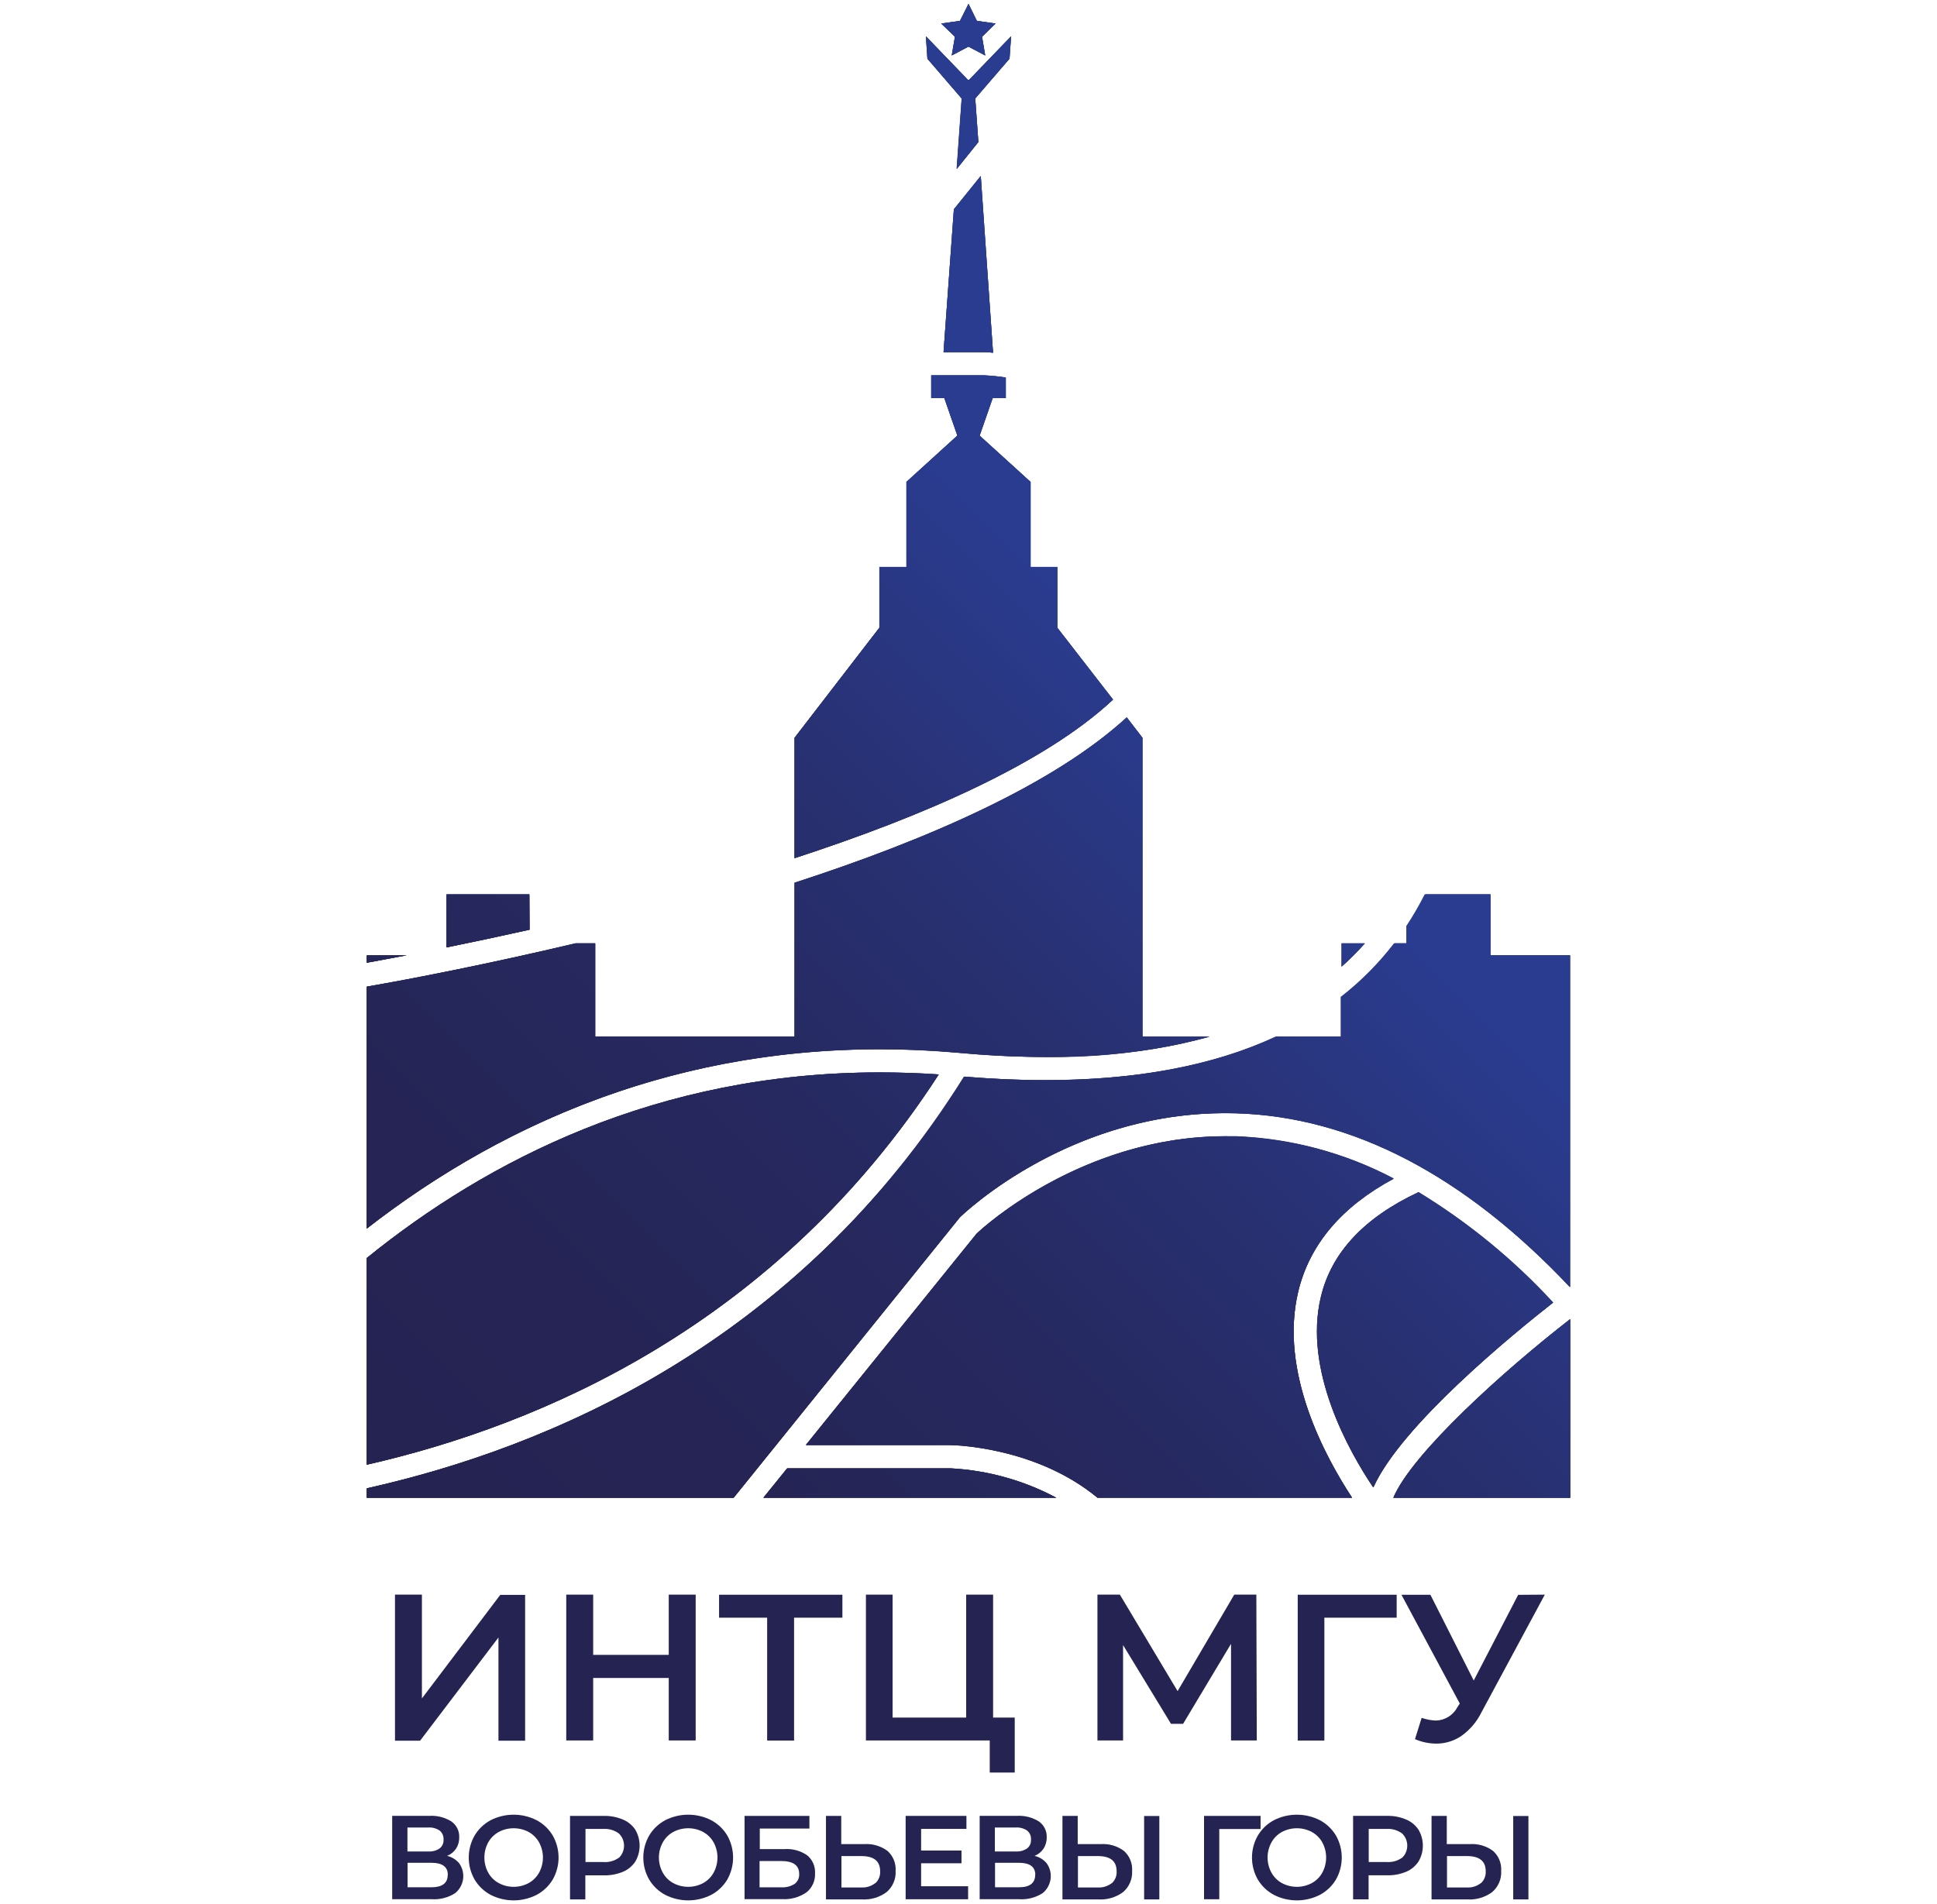 <svg width="60" height="59" viewBox="0 0 60 59" fill="none" xmlns="http://www.w3.org/2000/svg">
<path d="M29.482 1.718L30 1.444L30.518 1.718L30.42 1.139L30.84 0.729L30.259 0.646L30 0.12L29.741 0.646L29.16 0.729L29.58 1.139L29.482 1.718Z" fill="url(#paint0_linear_7953_93339)"/>
<path d="M29.228 10.91H30.461C30.483 10.91 30.594 10.91 30.76 10.928L30.38 5.452L29.547 6.484L29.228 10.91Z" fill="url(#paint1_linear_7953_93339)"/>
<path d="M32.751 19.449V17.567H31.923V14.932L30.345 13.498L30.75 12.332H31.155V11.696C30.925 11.661 30.693 11.638 30.461 11.628H28.845V12.33H29.25L29.655 13.495L28.078 14.93V17.567H27.239V19.449L24.612 22.859V26.588C28.588 25.295 32.363 23.652 34.477 21.676L32.751 19.449Z" fill="url(#paint2_linear_7953_93339)"/>
<path d="M11.361 29.598V29.829L12.601 29.598H11.361Z" fill="url(#paint3_linear_7953_93339)"/>
<path d="M16.393 27.711H13.832V29.354C14.614 29.196 15.48 29.012 16.404 28.806L16.393 27.711Z" fill="url(#paint4_linear_7953_93339)"/>
<path d="M29.079 33.289C28.457 33.247 27.846 33.227 27.25 33.227C20.349 33.227 15.077 35.967 11.361 38.977V45.381C16.738 44.158 24.054 41.053 29.079 33.289Z" fill="url(#paint5_linear_7953_93339)"/>
<path d="M42.278 29.227H41.558V29.947C41.812 29.722 42.053 29.482 42.278 29.227Z" fill="url(#paint6_linear_7953_93339)"/>
<path d="M29.791 3.052L29.638 5.233L30.305 4.403L30.209 3.052L31.271 1.819L31.319 1.124L30.018 2.475H29.983L28.681 1.124L28.729 1.819L29.791 3.052Z" fill="url(#paint7_linear_7953_93339)"/>
<path d="M29.731 32.62C32.751 32.896 35.329 32.728 37.466 32.117H35.388V22.859L34.902 22.227C32.617 24.324 28.691 26.027 24.612 27.351V32.117H18.437V29.228H17.828C15.148 29.863 12.818 30.318 11.361 30.57V38.066C15.601 34.762 21.698 31.898 29.731 32.62Z" fill="url(#paint8_linear_7953_93339)"/>
<path d="M40.214 40.016C40.567 38.557 41.561 37.384 43.171 36.521C41.661 35.725 39.992 35.278 38.287 35.212C33.722 35.066 30.486 37.995 30.247 38.232L24.962 44.775H29.451C29.577 44.775 32.101 44.838 33.996 46.406H41.88C41.055 45.147 39.613 42.513 40.214 40.016Z" fill="url(#paint9_linear_7953_93339)"/>
<path d="M46.168 29.598V27.711H44.155C43.985 28.049 43.795 28.376 43.586 28.692V29.228H43.204C42.727 29.85 42.172 30.408 41.553 30.889V32.117H39.54C37.059 33.27 33.828 33.688 29.879 33.358C24.683 41.642 16.962 44.861 11.361 46.114V46.406H22.725L29.731 37.719C29.872 37.581 33.254 34.342 38.287 34.495C41.885 34.601 45.363 36.415 48.629 39.881V29.598H46.168Z" fill="url(#paint10_linear_7953_93339)"/>
<path d="M24.383 45.494L23.646 46.405H32.72C31.71 45.866 30.593 45.555 29.449 45.494H24.383Z" fill="url(#paint11_linear_7953_93339)"/>
<path d="M43.161 46.405H48.639V40.869C46.611 42.439 43.742 45.021 43.161 46.405Z" fill="url(#paint12_linear_7953_93339)"/>
<path d="M48.101 40.361C46.878 39.033 45.476 37.882 43.934 36.941C42.258 37.724 41.236 38.814 40.914 40.183C40.368 42.447 41.78 44.964 42.537 46.086C43.395 44.176 46.82 41.37 48.101 40.361Z" fill="url(#paint13_linear_7953_93339)"/>
<path d="M29.482 1.718L30 1.444L30.518 1.718L30.42 1.139L30.84 0.729L30.259 0.646L30 0.12L29.741 0.646L29.159 0.729L29.58 1.139L29.482 1.718Z" fill="url(#paint14_linear_7953_93339)"/>
<path d="M30 0.689L30.033 0.757L30.093 0.875L30.224 0.895H30.299L30.234 0.961L30.138 1.051L30.161 1.182V1.258L30.096 1.222L29.977 1.159L29.859 1.222L29.794 1.258V1.182L29.816 1.051L29.721 0.961L29.665 0.905H29.741L29.907 0.875L29.967 0.757L30 0.689ZM30 0.12L29.731 0.646L29.149 0.729L29.58 1.139L29.479 1.718L29.997 1.444L30.516 1.718L30.418 1.139L30.838 0.729L30.259 0.646L30 0.12Z" fill="url(#paint15_linear_7953_93339)"/>
<path d="M29.227 10.911H30.46C30.483 10.911 30.594 10.911 30.76 10.929L30.38 5.453L29.547 6.485L29.227 10.911Z" fill="url(#paint16_linear_7953_93339)"/>
<path d="M30.174 6.11L30.486 10.66H29.504L29.794 6.58L30.174 6.11ZM30.38 5.453L29.547 6.485L29.227 10.911H30.46C30.483 10.911 30.594 10.911 30.76 10.929L30.38 5.453Z" fill="url(#paint17_linear_7953_93339)"/>
<path d="M32.751 19.449V17.567H31.923V14.932L30.345 13.498L30.75 12.332H31.155V11.696C30.925 11.661 30.693 11.638 30.46 11.628H28.845V12.33H29.25L29.655 13.495L28.077 14.93V17.567H27.239V19.449L24.612 22.859V26.588C28.588 25.295 32.363 23.652 34.477 21.676L32.751 19.449Z" fill="url(#paint18_linear_7953_93339)"/>
<path d="M30.458 11.882C30.478 11.882 30.642 11.882 30.903 11.917V12.081H30.569L30.511 12.249L30.108 13.417L30.053 13.573L30.176 13.684L31.671 15.043V17.811H32.499V19.527L32.552 19.595L34.127 21.638C32.315 23.249 29.197 24.794 24.854 26.233V22.945L27.438 19.603L27.491 19.535V17.818H28.329V15.05L29.824 13.691L29.947 13.581L29.892 13.425L29.479 12.249L29.421 12.081H29.097V11.882H30.458ZM30.458 11.63H28.845V12.332H29.25L29.655 13.498L28.077 14.932V17.567H27.239V19.449L24.612 22.859V26.588C28.588 25.295 32.363 23.652 34.477 21.676L32.751 19.449V17.567H31.923V14.932L30.345 13.498L30.75 12.332H31.155V11.696C30.925 11.661 30.693 11.638 30.46 11.628L30.458 11.63Z" fill="url(#paint19_linear_7953_93339)"/>
<path d="M11.361 29.598V29.829L12.601 29.598H11.361Z" fill="url(#paint20_linear_7953_93339)"/>
<path d="M12.601 29.598H11.361V29.829L12.601 29.598Z" fill="url(#paint21_linear_7953_93339)"/>
<path d="M16.394 27.71H13.832V29.353C14.614 29.195 15.48 29.011 16.404 28.805L16.394 27.71Z" fill="url(#paint22_linear_7953_93339)"/>
<path d="M16.142 27.962V28.603C15.46 28.754 14.765 28.903 14.073 29.046V27.962H16.142ZM16.394 27.71H13.832V29.353C14.614 29.195 15.48 29.011 16.404 28.805V27.71H16.394Z" fill="url(#paint23_linear_7953_93339)"/>
<path d="M29.079 33.289C28.457 33.247 27.846 33.227 27.25 33.227C20.349 33.227 15.077 35.967 11.361 38.977V45.381C16.738 44.158 24.054 41.053 29.079 33.289Z" fill="url(#paint24_linear_7953_93339)"/>
<path d="M27.25 33.478C27.705 33.478 28.168 33.491 28.628 33.516C23.734 40.829 16.756 43.834 11.612 45.064V39.097C16.255 35.368 21.515 33.478 27.25 33.478ZM27.25 33.227C20.349 33.227 15.077 35.967 11.361 38.977V45.381C16.738 44.151 24.054 41.053 29.079 33.289C28.457 33.247 27.846 33.227 27.25 33.227Z" fill="url(#paint25_linear_7953_93339)"/>
<path d="M42.278 29.229H41.558V29.948C41.812 29.723 42.053 29.483 42.278 29.229Z" fill="url(#paint26_linear_7953_93339)"/>
<path d="M42.278 29.229H41.558V29.948C41.811 29.723 42.049 29.483 42.273 29.229H42.278Z" fill="url(#paint27_linear_7953_93339)"/>
<path d="M29.791 3.052L29.638 5.233L30.305 4.403L30.209 3.052L31.271 1.819L31.319 1.124L30.018 2.475H29.982L28.681 1.124L28.729 1.819L29.791 3.052Z" fill="url(#paint28_linear_7953_93339)"/>
<path d="M30.415 2.425L30.018 2.888L30 2.911L29.982 2.888L29.585 2.425L29.801 2.652L29.874 2.727H30.126L30.199 2.652L30.415 2.425ZM30 3.661L30.048 4.323L29.945 4.451L30 3.661ZM31.319 1.127L30.018 2.476H29.982L28.681 1.127L28.724 1.819L29.786 3.052L29.63 5.234L30.305 4.398L30.209 3.047L31.271 1.814L31.319 1.127Z" fill="url(#paint29_linear_7953_93339)"/>
<path d="M29.731 32.62C32.751 32.895 35.329 32.727 37.466 32.116H35.388V22.858L34.902 22.227C32.617 24.323 28.692 26.026 24.612 27.35V32.116H18.437V29.227H17.828C15.148 29.861 12.818 30.317 11.361 30.569V38.065C15.601 34.761 21.698 31.897 29.731 32.62Z" fill="url(#paint30_linear_7953_93339)"/>
<path d="M34.869 22.594L35.136 22.944V32.33C34.229 32.444 33.315 32.499 32.401 32.496C31.563 32.496 30.674 32.456 29.756 32.373C28.916 32.297 28.073 32.257 27.239 32.257C26.407 32.257 25.642 32.295 24.856 32.365V27.534C29.467 26.024 32.831 24.363 34.862 22.594M18.178 29.479V32.368H24.809C20.045 32.806 15.616 34.545 11.612 37.552V30.775C13.092 30.523 15.316 30.081 17.856 29.479H18.185M34.902 22.227C32.617 24.323 28.692 26.026 24.612 27.35V32.116H18.437V29.227H17.828C15.148 29.861 12.818 30.317 11.361 30.569V38.065C15.15 35.116 20.42 32.514 27.247 32.511C28.056 32.511 28.884 32.549 29.733 32.625C30.664 32.71 31.553 32.75 32.401 32.75C34.111 32.775 35.816 32.563 37.469 32.121H35.388V22.858L34.902 22.227Z" fill="url(#paint31_linear_7953_93339)"/>
<path d="M40.214 40.016C40.567 38.557 41.561 37.384 43.171 36.521C41.661 35.725 39.992 35.278 38.287 35.212C33.722 35.066 30.486 37.995 30.247 38.232L24.962 44.775H29.451C29.577 44.775 32.101 44.838 33.996 46.406H41.88C41.055 45.147 39.613 42.513 40.214 40.016Z" fill="url(#paint32_linear_7953_93339)"/>
<path d="M37.957 35.459H38.279C39.789 35.516 41.272 35.882 42.635 36.533C41.201 37.407 40.305 38.547 39.97 39.953C39.407 42.286 40.537 44.709 41.422 46.149H34.087C32.124 44.578 29.557 44.521 29.452 44.518H25.488L30.43 38.388C30.682 38.159 33.722 35.454 37.957 35.454M37.957 35.202C33.566 35.202 30.483 37.995 30.247 38.222L24.962 44.765H29.452C29.577 44.765 32.101 44.828 33.996 46.395H41.88C41.05 45.137 39.616 42.502 40.215 40.006C40.567 38.547 41.561 37.374 43.171 36.511C41.661 35.715 39.992 35.268 38.287 35.202H37.957Z" fill="url(#paint33_linear_7953_93339)"/>
<path d="M46.168 29.597V27.71H44.155C43.985 28.048 43.795 28.375 43.587 28.691V29.227H43.204C42.727 29.849 42.172 30.407 41.553 30.888V32.116H39.54C37.059 33.269 33.828 33.687 29.879 33.357C24.683 41.641 16.962 44.86 11.361 46.113V46.405H22.725L29.731 37.718C29.872 37.58 33.254 34.341 38.287 34.494C41.885 34.6 45.363 36.414 48.63 39.88V29.597H46.168Z" fill="url(#paint34_linear_7953_93339)"/>
<path d="M45.917 27.962V29.849H48.388V39.258C45.197 36.032 41.81 34.343 38.304 34.243C38.189 34.243 38.07 34.243 37.955 34.243C33.01 34.243 29.696 37.408 29.555 37.544L22.604 46.153H12.287C17.795 44.767 25.035 41.462 30.025 33.619C30.848 33.684 31.651 33.717 32.413 33.717C35.239 33.717 37.66 33.264 39.611 32.368H41.81V31.012C42.369 30.559 42.875 30.045 43.32 29.479H43.823V28.767C43.984 28.515 44.14 28.264 44.294 27.962H45.892M46.143 27.71H44.13C43.959 28.048 43.77 28.375 43.561 28.691V29.227H43.179C42.702 29.849 42.147 30.407 41.528 30.888V32.116H39.515C37.582 33.015 35.197 33.465 32.373 33.465C31.568 33.465 30.73 33.43 29.857 33.357C24.683 41.641 16.962 44.86 11.361 46.113V46.405H22.725L29.731 37.718C29.869 37.585 33.105 34.489 37.955 34.489C38.068 34.489 38.184 34.489 38.297 34.489C41.895 34.595 45.373 36.409 48.639 39.875V29.597H46.168V27.71H46.143Z" fill="url(#paint35_linear_7953_93339)"/>
<path d="M24.383 45.494L23.646 46.405H32.72C31.709 45.866 30.593 45.555 29.449 45.494H24.383Z" fill="url(#paint36_linear_7953_93339)"/>
<path d="M29.441 45.746C30.153 45.784 30.856 45.922 31.53 46.154H24.172L24.502 45.746H29.441ZM29.441 45.494H24.383L23.646 46.405H32.72C31.709 45.866 30.593 45.555 29.449 45.494H29.441Z" fill="url(#paint37_linear_7953_93339)"/>
<path d="M43.161 46.405H48.639V40.869C46.611 42.439 43.742 45.021 43.161 46.405Z" fill="url(#paint38_linear_7953_93339)"/>
<path d="M48.388 41.389V46.171H43.571C44.326 44.933 46.448 42.947 48.385 41.389M48.637 40.871C46.609 42.451 43.74 45.033 43.159 46.407H48.637V40.871Z" fill="url(#paint39_linear_7953_93339)"/>
<path d="M48.101 40.361C46.878 39.033 45.475 37.882 43.934 36.941C42.258 37.724 41.236 38.814 40.914 40.183C40.368 42.447 41.78 44.964 42.537 46.086C43.395 44.176 46.82 41.37 48.101 40.361Z" fill="url(#paint40_linear_7953_93339)"/>
<path d="M43.926 37.228C45.325 38.094 46.606 39.138 47.736 40.334C46.332 41.449 43.564 43.776 42.512 45.586C41.802 44.433 40.682 42.211 41.158 40.243C41.46 38.985 42.394 37.978 43.926 37.223M43.941 36.937C42.265 37.719 41.244 38.809 40.922 40.178C40.376 42.443 41.787 44.959 42.545 46.081C43.403 44.171 46.823 41.365 48.116 40.356C46.893 39.028 45.49 37.877 43.949 36.937H43.941Z" fill="url(#paint41_linear_7953_93339)"/>
<path d="M12.235 49.407H13.069V52.623L15.496 49.414H16.266V53.932H15.44V50.735L13.013 53.932H12.235V49.407Z" fill="#252351"/>
<path d="M21.549 49.407V53.925H20.715V51.989H18.374V53.925H17.54V49.407H18.374V51.273H20.715V49.407H21.549Z" fill="#252351"/>
<path d="M26.094 50.121H24.597V53.928H23.763V50.121H22.274V49.41H26.094V50.121Z" fill="#252351"/>
<path d="M31.432 53.216V54.919H30.658V53.925H26.823V49.407H27.649V53.216H29.928V49.407H30.762V53.216H31.432Z" fill="#252351"/>
<path d="M38.132 53.925V50.931L36.647 53.41H36.273L34.788 50.97V53.925H33.994V49.407H34.689L36.477 52.396L38.232 49.407H38.916L38.93 53.925H38.132Z" fill="#252351"/>
<path d="M43.263 50.121H41.023V53.928H40.198V49.41H43.263V50.121Z" fill="#252351"/>
<path d="M47.852 49.407L45.889 53.054C45.747 53.343 45.535 53.593 45.273 53.781C45.044 53.939 44.772 54.023 44.494 54.023C44.266 54.023 44.039 53.975 43.83 53.884L44.037 53.225C44.178 53.274 44.326 53.302 44.476 53.308C44.615 53.305 44.75 53.265 44.868 53.191C44.986 53.118 45.082 53.014 45.146 52.891L45.218 52.781L43.411 49.411H44.308L45.65 52.067L47.026 49.413L47.852 49.407Z" fill="#252351"/>
<path d="M14.221 57.727C14.323 57.868 14.367 58.043 14.345 58.215C14.322 58.387 14.235 58.545 14.1 58.655C13.884 58.794 13.629 58.86 13.373 58.844H12.148V56.261H13.304C13.542 56.247 13.779 56.308 13.982 56.434C14.06 56.489 14.124 56.563 14.166 56.649C14.209 56.734 14.229 56.83 14.225 56.925C14.228 57.049 14.194 57.171 14.128 57.276C14.06 57.377 13.963 57.455 13.85 57.501C13.995 57.535 14.125 57.614 14.221 57.727ZM12.621 57.364H13.262C13.387 57.373 13.512 57.341 13.616 57.271C13.658 57.239 13.691 57.196 13.713 57.148C13.734 57.099 13.743 57.046 13.739 56.993C13.742 56.941 13.733 56.888 13.711 56.839C13.69 56.791 13.658 56.748 13.616 56.715C13.512 56.646 13.387 56.613 13.262 56.622H12.621V57.364ZM13.872 58.09C13.872 57.84 13.701 57.715 13.362 57.715H12.625V58.474H13.362C13.697 58.474 13.868 58.346 13.868 58.09H13.872Z" fill="#252351"/>
<path d="M15.198 58.709C14.992 58.599 14.82 58.434 14.7 58.233C14.582 58.026 14.52 57.792 14.52 57.553C14.52 57.314 14.582 57.08 14.7 56.873C14.82 56.671 14.992 56.506 15.198 56.396C15.419 56.283 15.663 56.225 15.91 56.225C16.157 56.225 16.401 56.283 16.622 56.396C16.828 56.505 17.001 56.669 17.121 56.87C17.239 57.078 17.302 57.313 17.302 57.552C17.302 57.792 17.239 58.027 17.121 58.235C17.001 58.435 16.828 58.599 16.622 58.709C16.401 58.821 16.157 58.88 15.91 58.88C15.663 58.88 15.419 58.821 15.198 58.709ZM16.376 58.343C16.512 58.268 16.624 58.156 16.7 58.019C16.777 57.876 16.818 57.715 16.818 57.552C16.818 57.389 16.777 57.229 16.7 57.085C16.624 56.949 16.512 56.837 16.376 56.761C16.233 56.685 16.073 56.645 15.911 56.645C15.748 56.645 15.589 56.685 15.446 56.761C15.31 56.837 15.197 56.949 15.122 57.085C15.044 57.229 15.004 57.389 15.004 57.552C15.004 57.715 15.044 57.876 15.122 58.019C15.197 58.156 15.31 58.268 15.446 58.343C15.589 58.42 15.748 58.46 15.911 58.46C16.073 58.46 16.233 58.42 16.376 58.343Z" fill="#252351"/>
<path d="M19.299 56.377C19.455 56.442 19.588 56.553 19.681 56.694C19.767 56.843 19.813 57.012 19.813 57.184C19.813 57.356 19.767 57.526 19.681 57.674C19.588 57.816 19.455 57.927 19.299 57.993C19.114 58.07 18.915 58.108 18.715 58.104H18.131V58.849H17.657V56.262H18.72C18.919 56.26 19.116 56.299 19.299 56.377ZM19.168 57.564C19.219 57.516 19.26 57.457 19.288 57.391C19.316 57.326 19.33 57.256 19.33 57.185C19.33 57.114 19.316 57.044 19.288 56.978C19.26 56.913 19.219 56.854 19.168 56.805C19.03 56.705 18.862 56.656 18.692 56.666H18.136V57.692H18.692C18.861 57.705 19.029 57.658 19.168 57.56V57.564Z" fill="#252351"/>
<path d="M20.606 58.709C20.4 58.599 20.227 58.434 20.107 58.233C19.989 58.026 19.927 57.792 19.927 57.553C19.927 57.314 19.989 57.08 20.107 56.873C20.227 56.671 20.399 56.506 20.606 56.396C20.827 56.283 21.071 56.225 21.318 56.225C21.566 56.225 21.809 56.283 22.03 56.396C22.236 56.506 22.408 56.669 22.528 56.87C22.646 57.078 22.708 57.313 22.708 57.552C22.708 57.792 22.646 58.027 22.528 58.235C22.408 58.435 22.236 58.599 22.03 58.709C21.809 58.821 21.566 58.88 21.318 58.88C21.071 58.88 20.827 58.821 20.606 58.709ZM21.782 58.343C21.919 58.268 22.031 58.156 22.106 58.019C22.184 57.876 22.224 57.715 22.224 57.552C22.224 57.389 22.184 57.229 22.106 57.085C22.031 56.949 21.919 56.837 21.782 56.761C21.64 56.685 21.48 56.645 21.317 56.645C21.155 56.645 20.995 56.685 20.852 56.761C20.716 56.837 20.604 56.949 20.529 57.085C20.451 57.229 20.41 57.389 20.41 57.552C20.41 57.715 20.451 57.876 20.529 58.019C20.604 58.156 20.716 58.268 20.852 58.343C20.995 58.42 21.155 58.46 21.317 58.46C21.48 58.46 21.64 58.42 21.782 58.343Z" fill="#252351"/>
<path d="M23.063 56.262H25.072V56.655H23.535V57.291H24.298C24.548 57.273 24.797 57.341 25.004 57.484C25.085 57.551 25.149 57.636 25.191 57.733C25.233 57.83 25.252 57.935 25.246 58.04C25.252 58.153 25.231 58.265 25.185 58.368C25.139 58.471 25.069 58.562 24.98 58.632C24.759 58.784 24.492 58.858 24.224 58.841H23.063V56.262ZM24.199 58.475C24.346 58.484 24.492 58.447 24.616 58.368C24.663 58.332 24.7 58.284 24.725 58.23C24.749 58.176 24.759 58.117 24.755 58.058C24.755 57.793 24.568 57.66 24.192 57.66H23.528V58.475H24.199Z" fill="#252351"/>
<path d="M27.494 57.35C27.579 57.428 27.646 57.523 27.689 57.63C27.732 57.737 27.75 57.852 27.742 57.968C27.75 58.091 27.728 58.214 27.68 58.327C27.632 58.441 27.558 58.542 27.464 58.622C27.244 58.786 26.972 58.867 26.697 58.85H25.585V56.262H26.058V57.136H26.772C27.03 57.119 27.286 57.195 27.494 57.35ZM27.111 58.351C27.163 58.304 27.204 58.246 27.23 58.181C27.256 58.116 27.268 58.046 27.263 57.976C27.263 57.663 27.069 57.507 26.68 57.507H26.064V58.48H26.68C26.835 58.489 26.988 58.441 27.11 58.346L27.111 58.351Z" fill="#252351"/>
<path d="M29.988 58.442V58.845H28.053V56.262H29.936V56.665H28.532V57.335H29.783V57.73H28.532V58.442H29.988Z" fill="#252351"/>
<path d="M32.419 57.727C32.521 57.868 32.566 58.043 32.543 58.215C32.52 58.388 32.432 58.545 32.297 58.655C32.081 58.794 31.827 58.86 31.571 58.844H30.346V56.261H31.5C31.739 56.247 31.977 56.308 32.18 56.434C32.258 56.489 32.322 56.563 32.364 56.649C32.407 56.734 32.427 56.83 32.423 56.925C32.426 57.049 32.392 57.171 32.325 57.276C32.257 57.377 32.16 57.456 32.047 57.501C32.192 57.534 32.322 57.614 32.419 57.727ZM30.817 57.364H31.46C31.585 57.373 31.71 57.341 31.814 57.271C31.856 57.239 31.889 57.196 31.91 57.148C31.931 57.099 31.94 57.046 31.935 56.993C31.939 56.941 31.93 56.888 31.909 56.84C31.888 56.791 31.855 56.749 31.814 56.715C31.71 56.646 31.585 56.613 31.46 56.622H30.817V57.364ZM32.069 58.09C32.069 57.84 31.899 57.715 31.56 57.715H30.822V58.474H31.558C31.896 58.474 32.065 58.346 32.065 58.09H32.069Z" fill="#252351"/>
<path d="M34.819 57.35C34.904 57.428 34.971 57.523 35.014 57.63C35.057 57.737 35.076 57.852 35.068 57.968C35.075 58.091 35.053 58.214 35.005 58.327C34.957 58.441 34.883 58.542 34.79 58.622C34.569 58.786 34.297 58.867 34.022 58.85H32.91V56.262H33.383V57.136H34.097C34.356 57.119 34.611 57.195 34.819 57.35ZM34.437 58.351C34.489 58.304 34.529 58.246 34.556 58.181C34.582 58.116 34.593 58.046 34.588 57.976C34.588 57.663 34.394 57.507 34.005 57.507H33.39V58.48H34.005C34.161 58.489 34.314 58.441 34.437 58.346V58.351ZM35.44 56.266H35.911V58.849H35.44V56.266Z" fill="#252351"/>
<path d="M39.047 56.668H37.768V58.845H37.296V56.262H39.048L39.047 56.668Z" fill="#252351"/>
<path d="M39.459 58.709C39.253 58.599 39.081 58.434 38.961 58.233C38.843 58.026 38.781 57.792 38.781 57.553C38.781 57.314 38.843 57.08 38.961 56.873C39.081 56.671 39.253 56.506 39.459 56.396C39.68 56.283 39.924 56.225 40.172 56.225C40.419 56.225 40.663 56.283 40.884 56.396C41.09 56.506 41.262 56.669 41.382 56.87C41.5 57.078 41.562 57.313 41.562 57.552C41.562 57.792 41.5 58.027 41.382 58.235C41.262 58.435 41.09 58.599 40.884 58.709C40.663 58.821 40.419 58.88 40.172 58.88C39.924 58.88 39.68 58.821 39.459 58.709ZM40.636 58.343C40.773 58.268 40.885 58.156 40.96 58.019C41.038 57.876 41.078 57.715 41.078 57.552C41.078 57.389 41.038 57.229 40.96 57.085C40.885 56.949 40.773 56.837 40.636 56.761C40.493 56.685 40.334 56.645 40.172 56.645C40.009 56.645 39.849 56.685 39.706 56.761C39.57 56.837 39.458 56.949 39.383 57.085C39.305 57.229 39.264 57.389 39.264 57.552C39.264 57.715 39.305 57.876 39.383 58.019C39.458 58.156 39.57 58.268 39.706 58.343C39.849 58.42 40.009 58.46 40.172 58.46C40.334 58.46 40.493 58.42 40.636 58.343Z" fill="#252351"/>
<path d="M43.559 56.376C43.715 56.441 43.848 56.552 43.941 56.693C44.028 56.842 44.074 57.011 44.074 57.183C44.074 57.355 44.028 57.525 43.941 57.673C43.848 57.815 43.715 57.926 43.559 57.992C43.374 58.069 43.175 58.107 42.975 58.103H42.393V58.848H41.913V56.261H42.975C43.176 56.258 43.375 56.297 43.559 56.376ZM43.428 57.563C43.48 57.515 43.521 57.456 43.549 57.391C43.577 57.325 43.591 57.255 43.591 57.184C43.591 57.113 43.577 57.043 43.549 56.978C43.521 56.912 43.48 56.853 43.428 56.804C43.291 56.705 43.123 56.655 42.953 56.666H42.397V57.691H42.953C43.122 57.704 43.29 57.657 43.428 57.559V57.563Z" fill="#252351"/>
<path d="M46.251 57.35C46.337 57.428 46.404 57.523 46.447 57.63C46.49 57.737 46.508 57.852 46.5 57.968C46.507 58.091 46.486 58.214 46.438 58.327C46.389 58.441 46.316 58.542 46.222 58.622C46.001 58.786 45.73 58.867 45.455 58.85H44.343V56.262H44.815V57.136H45.531C45.789 57.119 46.045 57.195 46.251 57.35ZM45.869 58.351C45.921 58.304 45.962 58.246 45.988 58.181C46.014 58.116 46.026 58.046 46.021 57.976C46.021 57.663 45.827 57.507 45.438 57.507H44.822V58.48H45.438C45.593 58.489 45.746 58.441 45.869 58.346V58.351ZM46.873 56.266H47.344V58.849H46.873V56.266Z" fill="#252351"/>
<defs>
<linearGradient id="paint0_linear_7953_93339" x1="30" y1="0.462" x2="30" y2="1.914" gradientUnits="userSpaceOnUse">
<stop offset="0.15" stop-color="#2A3C90"/>
<stop offset="0.62" stop-color="#252351"/>
<stop offset="1" stop-color="#110E23"/>
</linearGradient>
<linearGradient id="paint1_linear_7953_93339" x1="30" y1="6.625" x2="30" y2="11.602" gradientUnits="userSpaceOnUse">
<stop offset="0.15" stop-color="#2A3C90"/>
<stop offset="0.62" stop-color="#252351"/>
<stop offset="1" stop-color="#110E23"/>
</linearGradient>
<linearGradient id="paint2_linear_7953_93339" x1="29.545" y1="14.834" x2="29.545" y2="28.433" gradientUnits="userSpaceOnUse">
<stop offset="0.15" stop-color="#2A3C90"/>
<stop offset="0.62" stop-color="#252351"/>
<stop offset="1" stop-color="#110E23"/>
</linearGradient>
<linearGradient id="paint3_linear_7953_93339" x1="11.982" y1="29.645" x2="11.982" y2="29.857" gradientUnits="userSpaceOnUse">
<stop offset="0.15" stop-color="#2A3C90"/>
<stop offset="0.62" stop-color="#252351"/>
<stop offset="1" stop-color="#110E23"/>
</linearGradient>
<linearGradient id="paint4_linear_7953_93339" x1="15.118" y1="28.063" x2="15.118" y2="29.558" gradientUnits="userSpaceOnUse">
<stop offset="0.15" stop-color="#2A3C90"/>
<stop offset="0.62" stop-color="#252351"/>
<stop offset="1" stop-color="#110E23"/>
</linearGradient>
<linearGradient id="paint5_linear_7953_93339" x1="20.219" y1="35.831" x2="20.219" y2="46.878" gradientUnits="userSpaceOnUse">
<stop offset="0.15" stop-color="#2A3C90"/>
<stop offset="0.62" stop-color="#252351"/>
<stop offset="1" stop-color="#110E23"/>
</linearGradient>
<linearGradient id="paint6_linear_7953_93339" x1="41.921" y1="29.384" x2="41.921" y2="30.038" gradientUnits="userSpaceOnUse">
<stop offset="0.15" stop-color="#2A3C90"/>
<stop offset="0.62" stop-color="#252351"/>
<stop offset="1" stop-color="#110E23"/>
</linearGradient>
<linearGradient id="paint7_linear_7953_93339" x1="30" y1="2.005" x2="30" y2="5.739" gradientUnits="userSpaceOnUse">
<stop offset="0.15" stop-color="#2A3C90"/>
<stop offset="0.62" stop-color="#252351"/>
<stop offset="1" stop-color="#110E23"/>
</linearGradient>
<linearGradient id="paint8_linear_7953_93339" x1="24.416" y1="25.62" x2="24.416" y2="40.014" gradientUnits="userSpaceOnUse">
<stop offset="0.15" stop-color="#2A3C90"/>
<stop offset="0.62" stop-color="#252351"/>
<stop offset="1" stop-color="#110E23"/>
</linearGradient>
<linearGradient id="paint9_linear_7953_93339" x1="34.067" y1="37.608" x2="34.067" y2="47.787" gradientUnits="userSpaceOnUse">
<stop offset="0.15" stop-color="#2A3C90"/>
<stop offset="0.62" stop-color="#252351"/>
<stop offset="1" stop-color="#110E23"/>
</linearGradient>
<linearGradient id="paint10_linear_7953_93339" x1="30" y1="31.717" x2="30" y2="48.711" gradientUnits="userSpaceOnUse">
<stop offset="0.15" stop-color="#2A3C90"/>
<stop offset="0.62" stop-color="#252351"/>
<stop offset="1" stop-color="#110E23"/>
</linearGradient>
<linearGradient id="paint11_linear_7953_93339" x1="28.183" y1="45.688" x2="28.183" y2="46.518" gradientUnits="userSpaceOnUse">
<stop offset="0.15" stop-color="#2A3C90"/>
<stop offset="0.62" stop-color="#252351"/>
<stop offset="1" stop-color="#110E23"/>
</linearGradient>
<linearGradient id="paint12_linear_7953_93339" x1="45.902" y1="42.047" x2="45.902" y2="47.09" gradientUnits="userSpaceOnUse">
<stop offset="0.15" stop-color="#2A3C90"/>
<stop offset="0.62" stop-color="#252351"/>
<stop offset="1" stop-color="#110E23"/>
</linearGradient>
<linearGradient id="paint13_linear_7953_93339" x1="44.45" y1="38.902" x2="44.45" y2="47.214" gradientUnits="userSpaceOnUse">
<stop offset="0.15" stop-color="#2A3C90"/>
<stop offset="0.62" stop-color="#252351"/>
<stop offset="1" stop-color="#110E23"/>
</linearGradient>
<linearGradient id="paint14_linear_7953_93339" x1="46.309" y1="16.115" x2="13.691" y2="48.736" gradientUnits="userSpaceOnUse">
<stop offset="0.24" stop-color="#2A3C90"/>
<stop offset="0.25" stop-color="#2A3B8E"/>
<stop offset="0.43" stop-color="#283173"/>
<stop offset="0.61" stop-color="#262960"/>
<stop offset="0.8" stop-color="#252455"/>
<stop offset="1" stop-color="#252351"/>
</linearGradient>
<linearGradient id="paint15_linear_7953_93339" x1="46.309" y1="16.115" x2="13.691" y2="48.736" gradientUnits="userSpaceOnUse">
<stop offset="0.24" stop-color="#2A3C90"/>
<stop offset="0.25" stop-color="#2A3B8E"/>
<stop offset="0.43" stop-color="#283173"/>
<stop offset="0.61" stop-color="#262960"/>
<stop offset="0.8" stop-color="#252455"/>
<stop offset="1" stop-color="#252351"/>
</linearGradient>
<linearGradient id="paint16_linear_7953_93339" x1="46.309" y1="16.115" x2="13.691" y2="48.736" gradientUnits="userSpaceOnUse">
<stop offset="0.24" stop-color="#2A3C90"/>
<stop offset="0.25" stop-color="#2A3B8E"/>
<stop offset="0.43" stop-color="#283173"/>
<stop offset="0.61" stop-color="#262960"/>
<stop offset="0.8" stop-color="#252455"/>
<stop offset="1" stop-color="#252351"/>
</linearGradient>
<linearGradient id="paint17_linear_7953_93339" x1="46.309" y1="16.115" x2="13.691" y2="48.736" gradientUnits="userSpaceOnUse">
<stop offset="0.24" stop-color="#2A3C90"/>
<stop offset="0.25" stop-color="#2A3B8E"/>
<stop offset="0.43" stop-color="#283173"/>
<stop offset="0.61" stop-color="#262960"/>
<stop offset="0.8" stop-color="#252455"/>
<stop offset="1" stop-color="#252351"/>
</linearGradient>
<linearGradient id="paint18_linear_7953_93339" x1="46.309" y1="16.115" x2="13.691" y2="48.736" gradientUnits="userSpaceOnUse">
<stop offset="0.24" stop-color="#2A3C90"/>
<stop offset="0.25" stop-color="#2A3B8E"/>
<stop offset="0.43" stop-color="#283173"/>
<stop offset="0.61" stop-color="#262960"/>
<stop offset="0.8" stop-color="#252455"/>
<stop offset="1" stop-color="#252351"/>
</linearGradient>
<linearGradient id="paint19_linear_7953_93339" x1="46.309" y1="16.115" x2="13.691" y2="48.736" gradientUnits="userSpaceOnUse">
<stop offset="0.24" stop-color="#2A3C90"/>
<stop offset="0.25" stop-color="#2A3B8E"/>
<stop offset="0.43" stop-color="#283173"/>
<stop offset="0.61" stop-color="#262960"/>
<stop offset="0.8" stop-color="#252455"/>
<stop offset="1" stop-color="#252351"/>
</linearGradient>
<linearGradient id="paint20_linear_7953_93339" x1="46.309" y1="16.114" x2="13.691" y2="48.735" gradientUnits="userSpaceOnUse">
<stop offset="0.24" stop-color="#2A3C90"/>
<stop offset="0.25" stop-color="#2A3B8E"/>
<stop offset="0.43" stop-color="#283173"/>
<stop offset="0.61" stop-color="#262960"/>
<stop offset="0.8" stop-color="#252455"/>
<stop offset="1" stop-color="#252351"/>
</linearGradient>
<linearGradient id="paint21_linear_7953_93339" x1="46.309" y1="16.114" x2="13.691" y2="48.735" gradientUnits="userSpaceOnUse">
<stop offset="0.24" stop-color="#2A3C90"/>
<stop offset="0.25" stop-color="#2A3B8E"/>
<stop offset="0.43" stop-color="#283173"/>
<stop offset="0.61" stop-color="#262960"/>
<stop offset="0.8" stop-color="#252455"/>
<stop offset="1" stop-color="#252351"/>
</linearGradient>
<linearGradient id="paint22_linear_7953_93339" x1="46.309" y1="16.114" x2="13.691" y2="48.735" gradientUnits="userSpaceOnUse">
<stop offset="0.24" stop-color="#2A3C90"/>
<stop offset="0.25" stop-color="#2A3B8E"/>
<stop offset="0.43" stop-color="#283173"/>
<stop offset="0.61" stop-color="#262960"/>
<stop offset="0.8" stop-color="#252455"/>
<stop offset="1" stop-color="#252351"/>
</linearGradient>
<linearGradient id="paint23_linear_7953_93339" x1="46.309" y1="16.114" x2="13.691" y2="48.735" gradientUnits="userSpaceOnUse">
<stop offset="0.24" stop-color="#2A3C90"/>
<stop offset="0.25" stop-color="#2A3B8E"/>
<stop offset="0.43" stop-color="#283173"/>
<stop offset="0.61" stop-color="#262960"/>
<stop offset="0.8" stop-color="#252455"/>
<stop offset="1" stop-color="#252351"/>
</linearGradient>
<linearGradient id="paint24_linear_7953_93339" x1="46.309" y1="16.115" x2="13.691" y2="48.736" gradientUnits="userSpaceOnUse">
<stop offset="0.24" stop-color="#2A3C90"/>
<stop offset="0.25" stop-color="#2A3B8E"/>
<stop offset="0.43" stop-color="#283173"/>
<stop offset="0.61" stop-color="#262960"/>
<stop offset="0.8" stop-color="#252455"/>
<stop offset="1" stop-color="#252351"/>
</linearGradient>
<linearGradient id="paint25_linear_7953_93339" x1="46.309" y1="16.115" x2="13.691" y2="48.736" gradientUnits="userSpaceOnUse">
<stop offset="0.24" stop-color="#2A3C90"/>
<stop offset="0.25" stop-color="#2A3B8E"/>
<stop offset="0.43" stop-color="#283173"/>
<stop offset="0.61" stop-color="#262960"/>
<stop offset="0.8" stop-color="#252455"/>
<stop offset="1" stop-color="#252351"/>
</linearGradient>
<linearGradient id="paint26_linear_7953_93339" x1="46.309" y1="16.115" x2="13.691" y2="48.736" gradientUnits="userSpaceOnUse">
<stop offset="0.24" stop-color="#2A3C90"/>
<stop offset="0.25" stop-color="#2A3B8E"/>
<stop offset="0.43" stop-color="#283173"/>
<stop offset="0.61" stop-color="#262960"/>
<stop offset="0.8" stop-color="#252455"/>
<stop offset="1" stop-color="#252351"/>
</linearGradient>
<linearGradient id="paint27_linear_7953_93339" x1="46.309" y1="16.115" x2="13.691" y2="48.736" gradientUnits="userSpaceOnUse">
<stop offset="0.24" stop-color="#2A3C90"/>
<stop offset="0.25" stop-color="#2A3B8E"/>
<stop offset="0.43" stop-color="#283173"/>
<stop offset="0.61" stop-color="#262960"/>
<stop offset="0.8" stop-color="#252455"/>
<stop offset="1" stop-color="#252351"/>
</linearGradient>
<linearGradient id="paint28_linear_7953_93339" x1="46.309" y1="16.115" x2="13.691" y2="48.736" gradientUnits="userSpaceOnUse">
<stop offset="0.24" stop-color="#2A3C90"/>
<stop offset="0.25" stop-color="#2A3B8E"/>
<stop offset="0.43" stop-color="#283173"/>
<stop offset="0.61" stop-color="#262960"/>
<stop offset="0.8" stop-color="#252455"/>
<stop offset="1" stop-color="#252351"/>
</linearGradient>
<linearGradient id="paint29_linear_7953_93339" x1="46.309" y1="16.115" x2="13.691" y2="48.736" gradientUnits="userSpaceOnUse">
<stop offset="0.24" stop-color="#2A3C90"/>
<stop offset="0.25" stop-color="#2A3B8E"/>
<stop offset="0.43" stop-color="#283173"/>
<stop offset="0.61" stop-color="#262960"/>
<stop offset="0.8" stop-color="#252455"/>
<stop offset="1" stop-color="#252351"/>
</linearGradient>
<linearGradient id="paint30_linear_7953_93339" x1="46.309" y1="16.114" x2="13.691" y2="48.735" gradientUnits="userSpaceOnUse">
<stop offset="0.24" stop-color="#2A3C90"/>
<stop offset="0.25" stop-color="#2A3B8E"/>
<stop offset="0.43" stop-color="#283173"/>
<stop offset="0.61" stop-color="#262960"/>
<stop offset="0.8" stop-color="#252455"/>
<stop offset="1" stop-color="#252351"/>
</linearGradient>
<linearGradient id="paint31_linear_7953_93339" x1="46.309" y1="16.114" x2="13.691" y2="48.735" gradientUnits="userSpaceOnUse">
<stop offset="0.24" stop-color="#2A3C90"/>
<stop offset="0.25" stop-color="#2A3B8E"/>
<stop offset="0.43" stop-color="#283173"/>
<stop offset="0.61" stop-color="#262960"/>
<stop offset="0.8" stop-color="#252455"/>
<stop offset="1" stop-color="#252351"/>
</linearGradient>
<linearGradient id="paint32_linear_7953_93339" x1="46.309" y1="16.115" x2="13.691" y2="48.736" gradientUnits="userSpaceOnUse">
<stop offset="0.24" stop-color="#2A3C90"/>
<stop offset="0.25" stop-color="#2A3B8E"/>
<stop offset="0.43" stop-color="#283173"/>
<stop offset="0.61" stop-color="#262960"/>
<stop offset="0.8" stop-color="#252455"/>
<stop offset="1" stop-color="#252351"/>
</linearGradient>
<linearGradient id="paint33_linear_7953_93339" x1="46.309" y1="16.115" x2="13.691" y2="48.736" gradientUnits="userSpaceOnUse">
<stop offset="0.24" stop-color="#2A3C90"/>
<stop offset="0.25" stop-color="#2A3B8E"/>
<stop offset="0.43" stop-color="#283173"/>
<stop offset="0.61" stop-color="#262960"/>
<stop offset="0.8" stop-color="#252455"/>
<stop offset="1" stop-color="#252351"/>
</linearGradient>
<linearGradient id="paint34_linear_7953_93339" x1="46.309" y1="16.114" x2="13.691" y2="48.735" gradientUnits="userSpaceOnUse">
<stop offset="0.24" stop-color="#2A3C90"/>
<stop offset="0.25" stop-color="#2A3B8E"/>
<stop offset="0.43" stop-color="#283173"/>
<stop offset="0.61" stop-color="#262960"/>
<stop offset="0.8" stop-color="#252455"/>
<stop offset="1" stop-color="#252351"/>
</linearGradient>
<linearGradient id="paint35_linear_7953_93339" x1="46.309" y1="16.114" x2="13.691" y2="48.735" gradientUnits="userSpaceOnUse">
<stop offset="0.24" stop-color="#2A3C90"/>
<stop offset="0.25" stop-color="#2A3B8E"/>
<stop offset="0.43" stop-color="#283173"/>
<stop offset="0.61" stop-color="#262960"/>
<stop offset="0.8" stop-color="#252455"/>
<stop offset="1" stop-color="#252351"/>
</linearGradient>
<linearGradient id="paint36_linear_7953_93339" x1="46.309" y1="16.114" x2="13.691" y2="48.735" gradientUnits="userSpaceOnUse">
<stop offset="0.24" stop-color="#2A3C90"/>
<stop offset="0.25" stop-color="#2A3B8E"/>
<stop offset="0.43" stop-color="#283173"/>
<stop offset="0.61" stop-color="#262960"/>
<stop offset="0.8" stop-color="#252455"/>
<stop offset="1" stop-color="#252351"/>
</linearGradient>
<linearGradient id="paint37_linear_7953_93339" x1="46.309" y1="16.114" x2="13.691" y2="48.735" gradientUnits="userSpaceOnUse">
<stop offset="0.24" stop-color="#2A3C90"/>
<stop offset="0.25" stop-color="#2A3B8E"/>
<stop offset="0.43" stop-color="#283173"/>
<stop offset="0.61" stop-color="#262960"/>
<stop offset="0.8" stop-color="#252455"/>
<stop offset="1" stop-color="#252351"/>
</linearGradient>
<linearGradient id="paint38_linear_7953_93339" x1="46.309" y1="16.115" x2="13.691" y2="48.736" gradientUnits="userSpaceOnUse">
<stop offset="0.24" stop-color="#2A3C90"/>
<stop offset="0.25" stop-color="#2A3B8E"/>
<stop offset="0.43" stop-color="#283173"/>
<stop offset="0.61" stop-color="#262960"/>
<stop offset="0.8" stop-color="#252455"/>
<stop offset="1" stop-color="#252351"/>
</linearGradient>
<linearGradient id="paint39_linear_7953_93339" x1="46.309" y1="16.114" x2="13.691" y2="48.735" gradientUnits="userSpaceOnUse">
<stop offset="0.24" stop-color="#2A3C90"/>
<stop offset="0.25" stop-color="#2A3B8E"/>
<stop offset="0.43" stop-color="#283173"/>
<stop offset="0.61" stop-color="#262960"/>
<stop offset="0.8" stop-color="#252455"/>
<stop offset="1" stop-color="#252351"/>
</linearGradient>
<linearGradient id="paint40_linear_7953_93339" x1="46.309" y1="16.115" x2="13.691" y2="48.736" gradientUnits="userSpaceOnUse">
<stop offset="0.24" stop-color="#2A3C90"/>
<stop offset="0.25" stop-color="#2A3B8E"/>
<stop offset="0.43" stop-color="#283173"/>
<stop offset="0.61" stop-color="#262960"/>
<stop offset="0.8" stop-color="#252455"/>
<stop offset="1" stop-color="#252351"/>
</linearGradient>
<linearGradient id="paint41_linear_7953_93339" x1="46.309" y1="16.115" x2="13.691" y2="48.736" gradientUnits="userSpaceOnUse">
<stop offset="0.24" stop-color="#2A3C90"/>
<stop offset="0.25" stop-color="#2A3B8E"/>
<stop offset="0.43" stop-color="#283173"/>
<stop offset="0.61" stop-color="#262960"/>
<stop offset="0.8" stop-color="#252455"/>
<stop offset="1" stop-color="#252351"/>
</linearGradient>
</defs>
</svg>
